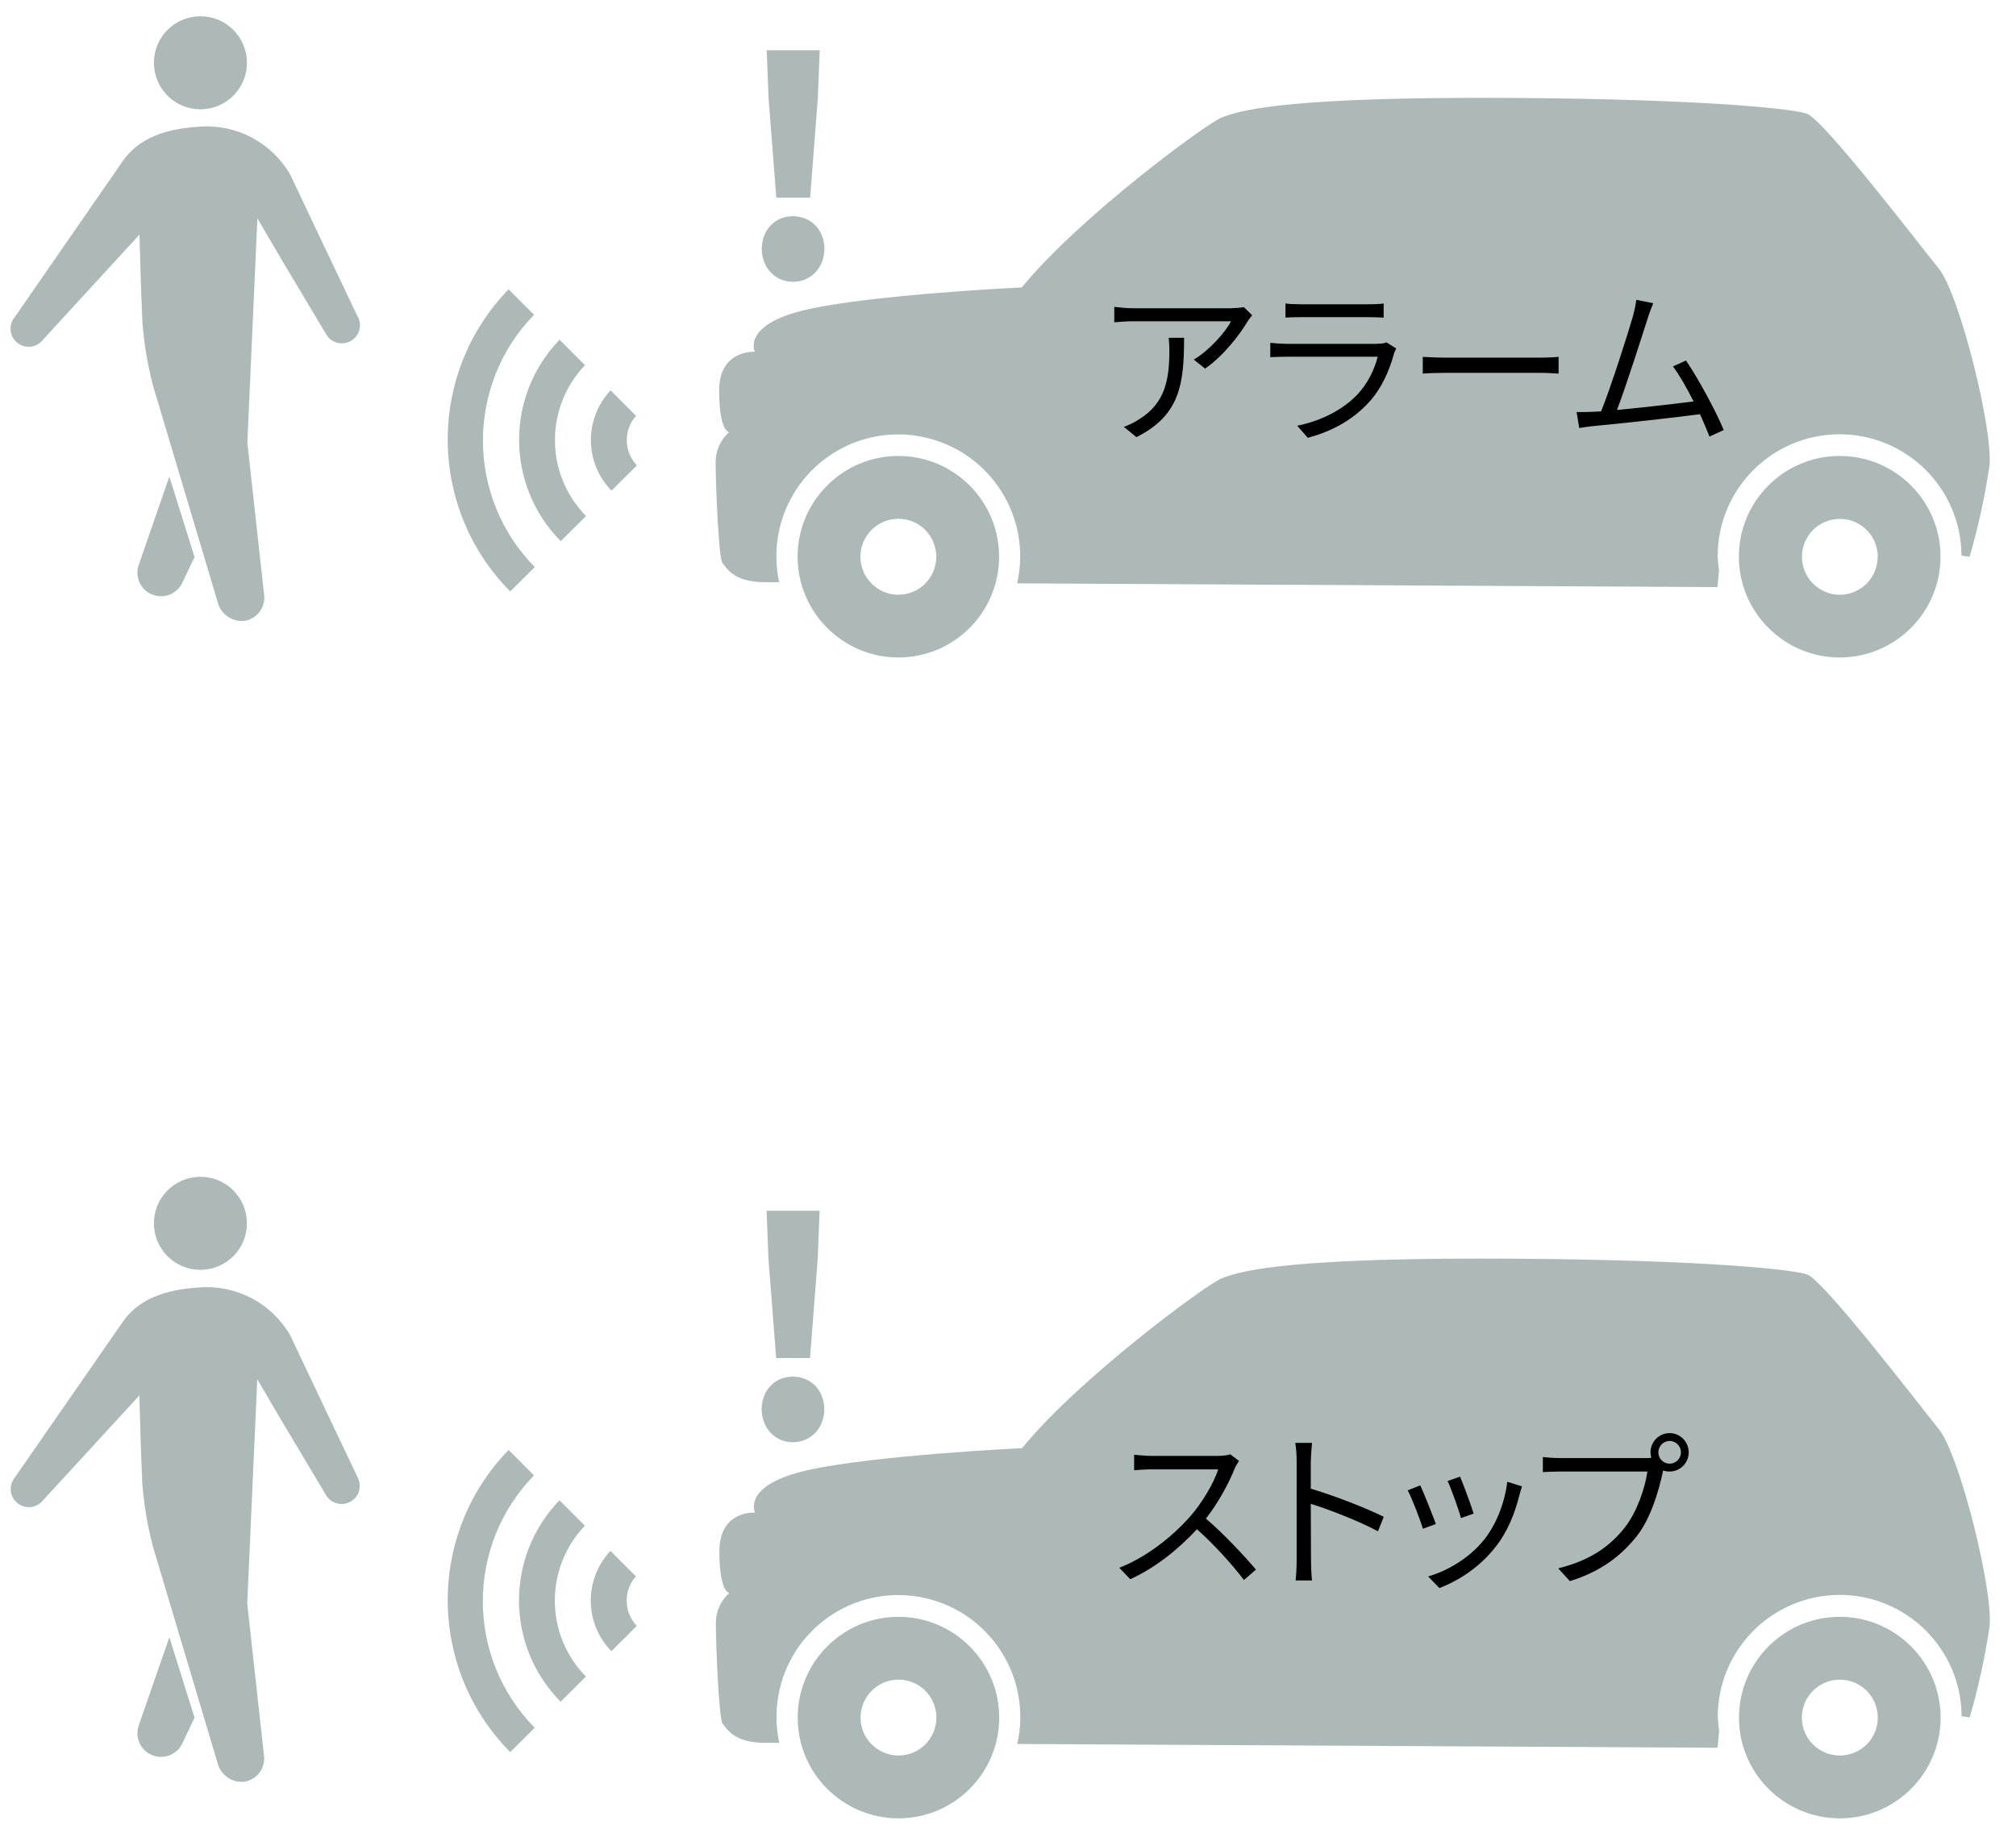 <?xml version="1.0" encoding="UTF-8"?><svg id="_レイヤー_1" xmlns="http://www.w3.org/2000/svg" viewBox="0 0 176.78 160.34"><defs><style>.cls-1{fill:#adb9b8;}</style></defs><path class="cls-1" d="m78.78,57.65c4.88,0,8.83-3.96,8.83-8.84s-3.96-8.83-8.83-8.83-8.84,3.96-8.84,8.83,3.96,8.84,8.84,8.84Zm0-12.16c1.84,0,3.32,1.49,3.32,3.33s-1.49,3.33-3.32,3.33-3.33-1.49-3.33-3.33,1.49-3.33,3.33-3.33Zm82.54-5.51c-4.88,0-8.84,3.96-8.84,8.83s3.96,8.84,8.84,8.84,8.84-3.96,8.84-8.84-3.96-8.83-8.84-8.83Zm3.33,8.84c0,1.84-1.49,3.33-3.32,3.33h0c-1.84,0-3.32-1.5-3.32-3.33,0-1.84,1.49-3.32,3.33-3.32,1.84,0,3.32,1.49,3.32,3.33h0Zm-101.28.58c.35.35.87,1.65,3.74,1.65h1.21c-.33-1.53-.32-3.11.02-4.63,1.31-5.76,7.03-9.37,12.79-8.06,5.76,1.31,9.37,7.03,8.06,12.79,24.76.13,61.41.33,61.41.33l.14-1.47c-.06-.39-.1-.79-.12-1.19-.03-5.9,4.74-10.71,10.64-10.74,5.9-.03,10.71,4.74,10.74,10.64l.71.1c.76-2.61,1.34-5.27,1.74-7.95.35-3.13-2.61-15.05-4.44-17.32-1.83-2.26-10.09-13.06-11.57-13.58s-10.97-1.39-28.81-1.39-21.23,1.22-22.54,1.74c-1.3.52-12.44,8.7-17.49,14.88,0,0-12.79.61-18.71,1.91-5.92,1.31-4.7,3.74-4.7,3.74,0,0-3.13-.22-3.13,3.39s.87,3.66.87,3.66h0c-.76.67-1.19,1.64-1.18,2.65,0,1.74.26,8.49.61,8.84ZM18,9.56c2.24-.23,3.87-2.24,3.63-4.48,0,0,0,0,0,0-.23-2.24-2.24-3.87-4.48-3.63-2.24.23-3.87,2.24-3.63,4.48.23,2.24,2.24,3.87,4.48,3.63Zm-5.79,39.85c-.44,1.05.05,2.27,1.11,2.71,1.05.44,2.27-.05,2.71-1.11l1.03-2.17-2.21-7.05-2.64,7.61Zm19.15-21.65h0s-3.28-6.9-3.28-6.9l-2.63-5.55c-1.63-2.82-4.73-4.46-7.98-4.2-3.03.18-5.39,1.04-6.77,3.11L1.32,27.77c-.58.66-.52,1.66.14,2.24.66.58,1.66.52,2.24-.14.02-.02.03-.04.05-.06l8.48-9.24s.14,5.39.26,7.72c.14,1.87.46,3.72.93,5.53l5.65,18.92c.25,1.09,1.27,1.82,2.38,1.7,1.13-.19,1.89-1.25,1.7-2.38,0,0,0,0,0,0l-1.46-13.24.88-19.67,2.07,3.53,3.92,6.56c.4.78,1.36,1.09,2.14.69.78-.4,1.09-1.36.69-2.14,0-.01-.01-.02-.02-.03Zm15.54,21.97c-6.04-6.13-6.07-15.96-.07-22.13l-2.23-2.23c-7.18,7.39-7.11,19.17.14,26.49l2.15-2.13Zm4.4-17.71l-2.23-2.23c-4.77,4.94-4.73,12.78.1,17.66h0s2.22-2.2,2.22-2.2c-3.6-3.66-3.64-9.52-.09-13.23Zm4.47,4.44l-2.23-2.23c-2.33,2.48-2.3,6.36.08,8.79l2.23-2.21c-1.15-1.21-1.19-3.09-.08-4.34Zm13.76-11.75c1.61,0,2.76-1.27,2.76-2.89s-1.14-2.86-2.76-2.86-2.73,1.25-2.73,2.86,1.14,2.89,2.73,2.89Zm-1.48-7.38h2.99l.68-8.79.16-4.13h-4.65l.16,4.13.68,8.79Zm10.74,124.44c-4.88,0-8.84,3.96-8.84,8.84s3.96,8.83,8.84,8.83,8.83-3.96,8.83-8.83-3.96-8.84-8.83-8.84Zm0,12.16c-1.84,0-3.33-1.49-3.33-3.32s1.49-3.33,3.33-3.33,3.32,1.49,3.32,3.33-1.49,3.32-3.32,3.32Zm82.54-12.16c-4.88,0-8.84,3.96-8.84,8.84s3.96,8.83,8.84,8.83,8.84-3.96,8.84-8.83-3.96-8.84-8.84-8.84Zm0,12.16c-1.84,0-3.33-1.49-3.33-3.32s1.49-3.33,3.33-3.33,3.33,1.49,3.33,3.33-1.49,3.32-3.33,3.32Zm8.7-28.6c-1.83-2.26-10.09-13.06-11.57-13.58-1.48-.52-10.97-1.39-28.81-1.39s-21.23,1.22-22.54,1.74-12.44,8.7-17.49,14.88c0,0-12.79.61-18.71,1.91-5.92,1.31-4.7,3.74-4.7,3.74,0,0-3.13-.22-3.13,3.39s.87,3.66.87,3.66h0c-.76.68-1.19,1.65-1.18,2.66,0,1.74.26,8.48.61,8.83s.87,1.65,3.74,1.65h1.21c-.33-1.53-.32-3.11.02-4.63,1.31-5.76,7.03-9.37,12.79-8.06,5.76,1.31,9.37,7.03,8.06,12.79,24.76.13,61.41.33,61.41.33l.14-1.47c-.06-.39-.1-.79-.12-1.19-.03-5.9,4.74-10.71,10.64-10.74,5.9-.03,10.71,4.74,10.74,10.64l.71.1c.76-2.61,1.34-5.27,1.74-7.95.35-3.13-2.61-15.05-4.44-17.32ZM13.52,107.69c.23,2.24,2.24,3.87,4.48,3.63,2.24-.23,3.87-2.24,3.63-4.48,0,0,0,0,0,0-.23-2.24-2.24-3.87-4.48-3.63-2.24.23-3.87,2.24-3.63,4.48Zm-1.31,43.49c-.44,1.05.05,2.27,1.11,2.71,1.05.44,2.27-.05,2.71-1.11l1.03-2.17-2.21-7.05-2.64,7.61Zm15.87-28.54l-2.63-5.55c-1.63-2.82-4.73-4.46-7.98-4.2-3.03.18-5.39,1.04-6.77,3.11l-9.39,13.54c-.56.67-.48,1.67.19,2.24s1.67.48,2.24-.19l8.48-9.23s.14,5.39.26,7.72c.14,1.87.46,3.72.93,5.53l5.65,18.92c.25,1.09,1.27,1.82,2.38,1.7,1.13-.19,1.89-1.25,1.7-2.38,0,0,0,0,0,0l-1.46-13.24.88-19.67,2.07,3.53,3.92,6.56c.41.78,1.37,1.07,2.15.66.78-.41,1.07-1.37.66-2.15l-3.28-6.9Zm18.75,6.73l-2.23-2.23c-7.18,7.39-7.11,19.17.14,26.49l2.15-2.13c-6.04-6.13-6.07-15.96-.07-22.13Zm4.46,4.41l-2.23-2.23c-4.77,4.94-4.73,12.78.1,17.66h0s2.22-2.2,2.22-2.2c-3.6-3.66-3.64-9.52-.09-13.23Zm4.47,4.44l-2.23-2.23c-2.33,2.48-2.3,6.36.08,8.79l2.23-2.21c-1.15-1.21-1.19-3.09-.08-4.35Zm15.27-19.14l.68-8.79.16-4.13h-4.65l.16,4.13.68,8.79h2.99Zm-1.51,7.38c1.61,0,2.76-1.27,2.76-2.89s-1.14-2.86-2.76-2.86-2.73,1.25-2.73,2.86,1.14,2.89,2.73,2.89Z"/><path d="m102.54,30.7c0,2.5-.33,4.65-2.66,6.07-.42.28-.93.52-1.33.66l1.1.9c3.82-1.91,4.18-4.65,4.18-8.71h-1.35c.04.39.06.72.06,1.08Zm5.49-3.67h-8.61c-.56,0-1.19-.06-1.71-.12v1.35c.6-.06,1.15-.09,1.71-.09h8.53c-.48.93-1.89,2.55-3.27,3.36l.99.79c1.71-1.18,3.13-3.12,3.73-4.14.1-.17.3-.39.4-.54l-.73-.71c-.23.05-.77.09-1.05.09Zm11.92.78c.51,0,1.02.02,1.38.04v-1.24c-.36.06-.89.07-1.37.07h-5.89c-.48,0-.96-.02-1.35-.07v1.24c.4-.03.88-.04,1.35-.04h5.88Zm.8,2.34h-7.9c-.41,0-.92-.03-1.46-.09v1.26c.52-.03,1.1-.04,1.46-.04h7.96c-.27,1.08-.87,2.35-1.78,3.31-1.27,1.33-3.15,2.31-5.28,2.74l.93,1.06c1.91-.52,3.79-1.41,5.37-3.13,1.11-1.21,1.78-2.77,2.19-4.26.03-.1.12-.3.19-.44l-.85-.54c-.17.09-.48.12-.82.12Zm6.09,1.21c-.84,0-1.63-.04-2.08-.07v1.47c.47-.04,1.26-.07,2.08-.07h8.23c.67,0,1.3.06,1.6.07v-1.47c-.33.03-.87.07-1.62.07h-8.22Zm20.98.26l-1.12.51c.55.72,1.21,1.89,1.81,3.07-1.64.21-4.52.54-6.72.75.75-1.95,2.22-6.55,2.67-7.96.19-.63.36-1.02.51-1.4l-1.48-.3c-.06.39-.12.75-.3,1.44-.42,1.47-1.95,6.27-2.79,8.34-.27.02-.52.03-.75.04-.44.02-.94.03-1.4.02l.23,1.4c.44-.06.87-.14,1.25-.17,2.01-.18,7.02-.73,9.34-1.04.33.73.63,1.43.83,1.96l1.25-.57c-.62-1.54-2.25-4.56-3.31-6.1Z"/><path d="m105.75,133.15c1.06-1.35,2.01-3.1,2.52-4.39.09-.21.29-.54.38-.66l-.77-.58c-.24.08-.63.14-1.12.14h-5.79c-.45,0-1.31-.08-1.52-.1v1.36c.17-.02.99-.08,1.52-.08h5.85c-.38,1.23-1.47,3.02-2.49,4.17-1.54,1.73-3.76,3.51-6.18,4.46l.96,1c2.22-1,4.24-2.65,5.85-4.38,1.53,1.36,3.12,3.13,4.12,4.45l1.05-.91c-.98-1.17-2.8-3.12-4.38-4.47Zm9.2-5.07c0-.45.06-1.09.1-1.56h-1.47c.09.46.12,1.14.12,1.56v8.73c0,.55-.03,1.29-.09,1.77h1.44c-.06-.5-.09-1.29-.09-1.77l-.02-4.95c1.67.52,4.26,1.53,5.89,2.41l.51-1.27c-1.59-.79-4.42-1.88-6.4-2.47v-2.45Zm9.6,2.16l-1.11.44c.3.52,1.11,2.59,1.33,3.37l1.14-.42c-.29-.78-1.06-2.74-1.37-3.39Zm5.55,4.81c-1.23,1.54-3.13,2.68-4.87,3.18l.99,1.02c1.68-.65,3.51-1.81,4.89-3.57,1.08-1.35,1.72-2.96,2.13-4.6.06-.19.12-.44.22-.75l-1.29-.4c-.23,1.92-1.01,3.82-2.07,5.13Zm-.88-2.33c-.19-.66-.93-2.64-1.19-3.24l-1.09.38c.31.67,1,2.58,1.17,3.25l1.11-.39Zm17.19-7.06c-.93,0-1.68.76-1.68,1.69,0,.17.03.33.07.48-.18.02-.34.02-.5.02h-7.51c-.49,0-1.09-.04-1.5-.09v1.32c.38-.02.9-.05,1.49-.05h7.68c-.21,1.44-.9,3.52-1.97,4.89-1.26,1.6-2.94,2.88-5.85,3.6l1.02,1.12c2.75-.85,4.53-2.25,5.91-4,1.19-1.54,1.9-3.96,2.23-5.53l.03-.17c.18.06.38.09.57.09.93,0,1.68-.75,1.68-1.68s-.75-1.69-1.68-1.69Zm0,2.68c-.56,0-.99-.45-.99-.99s.43-1,.99-1,.99.46.99,1-.45.99-.99.99Z"/></svg>